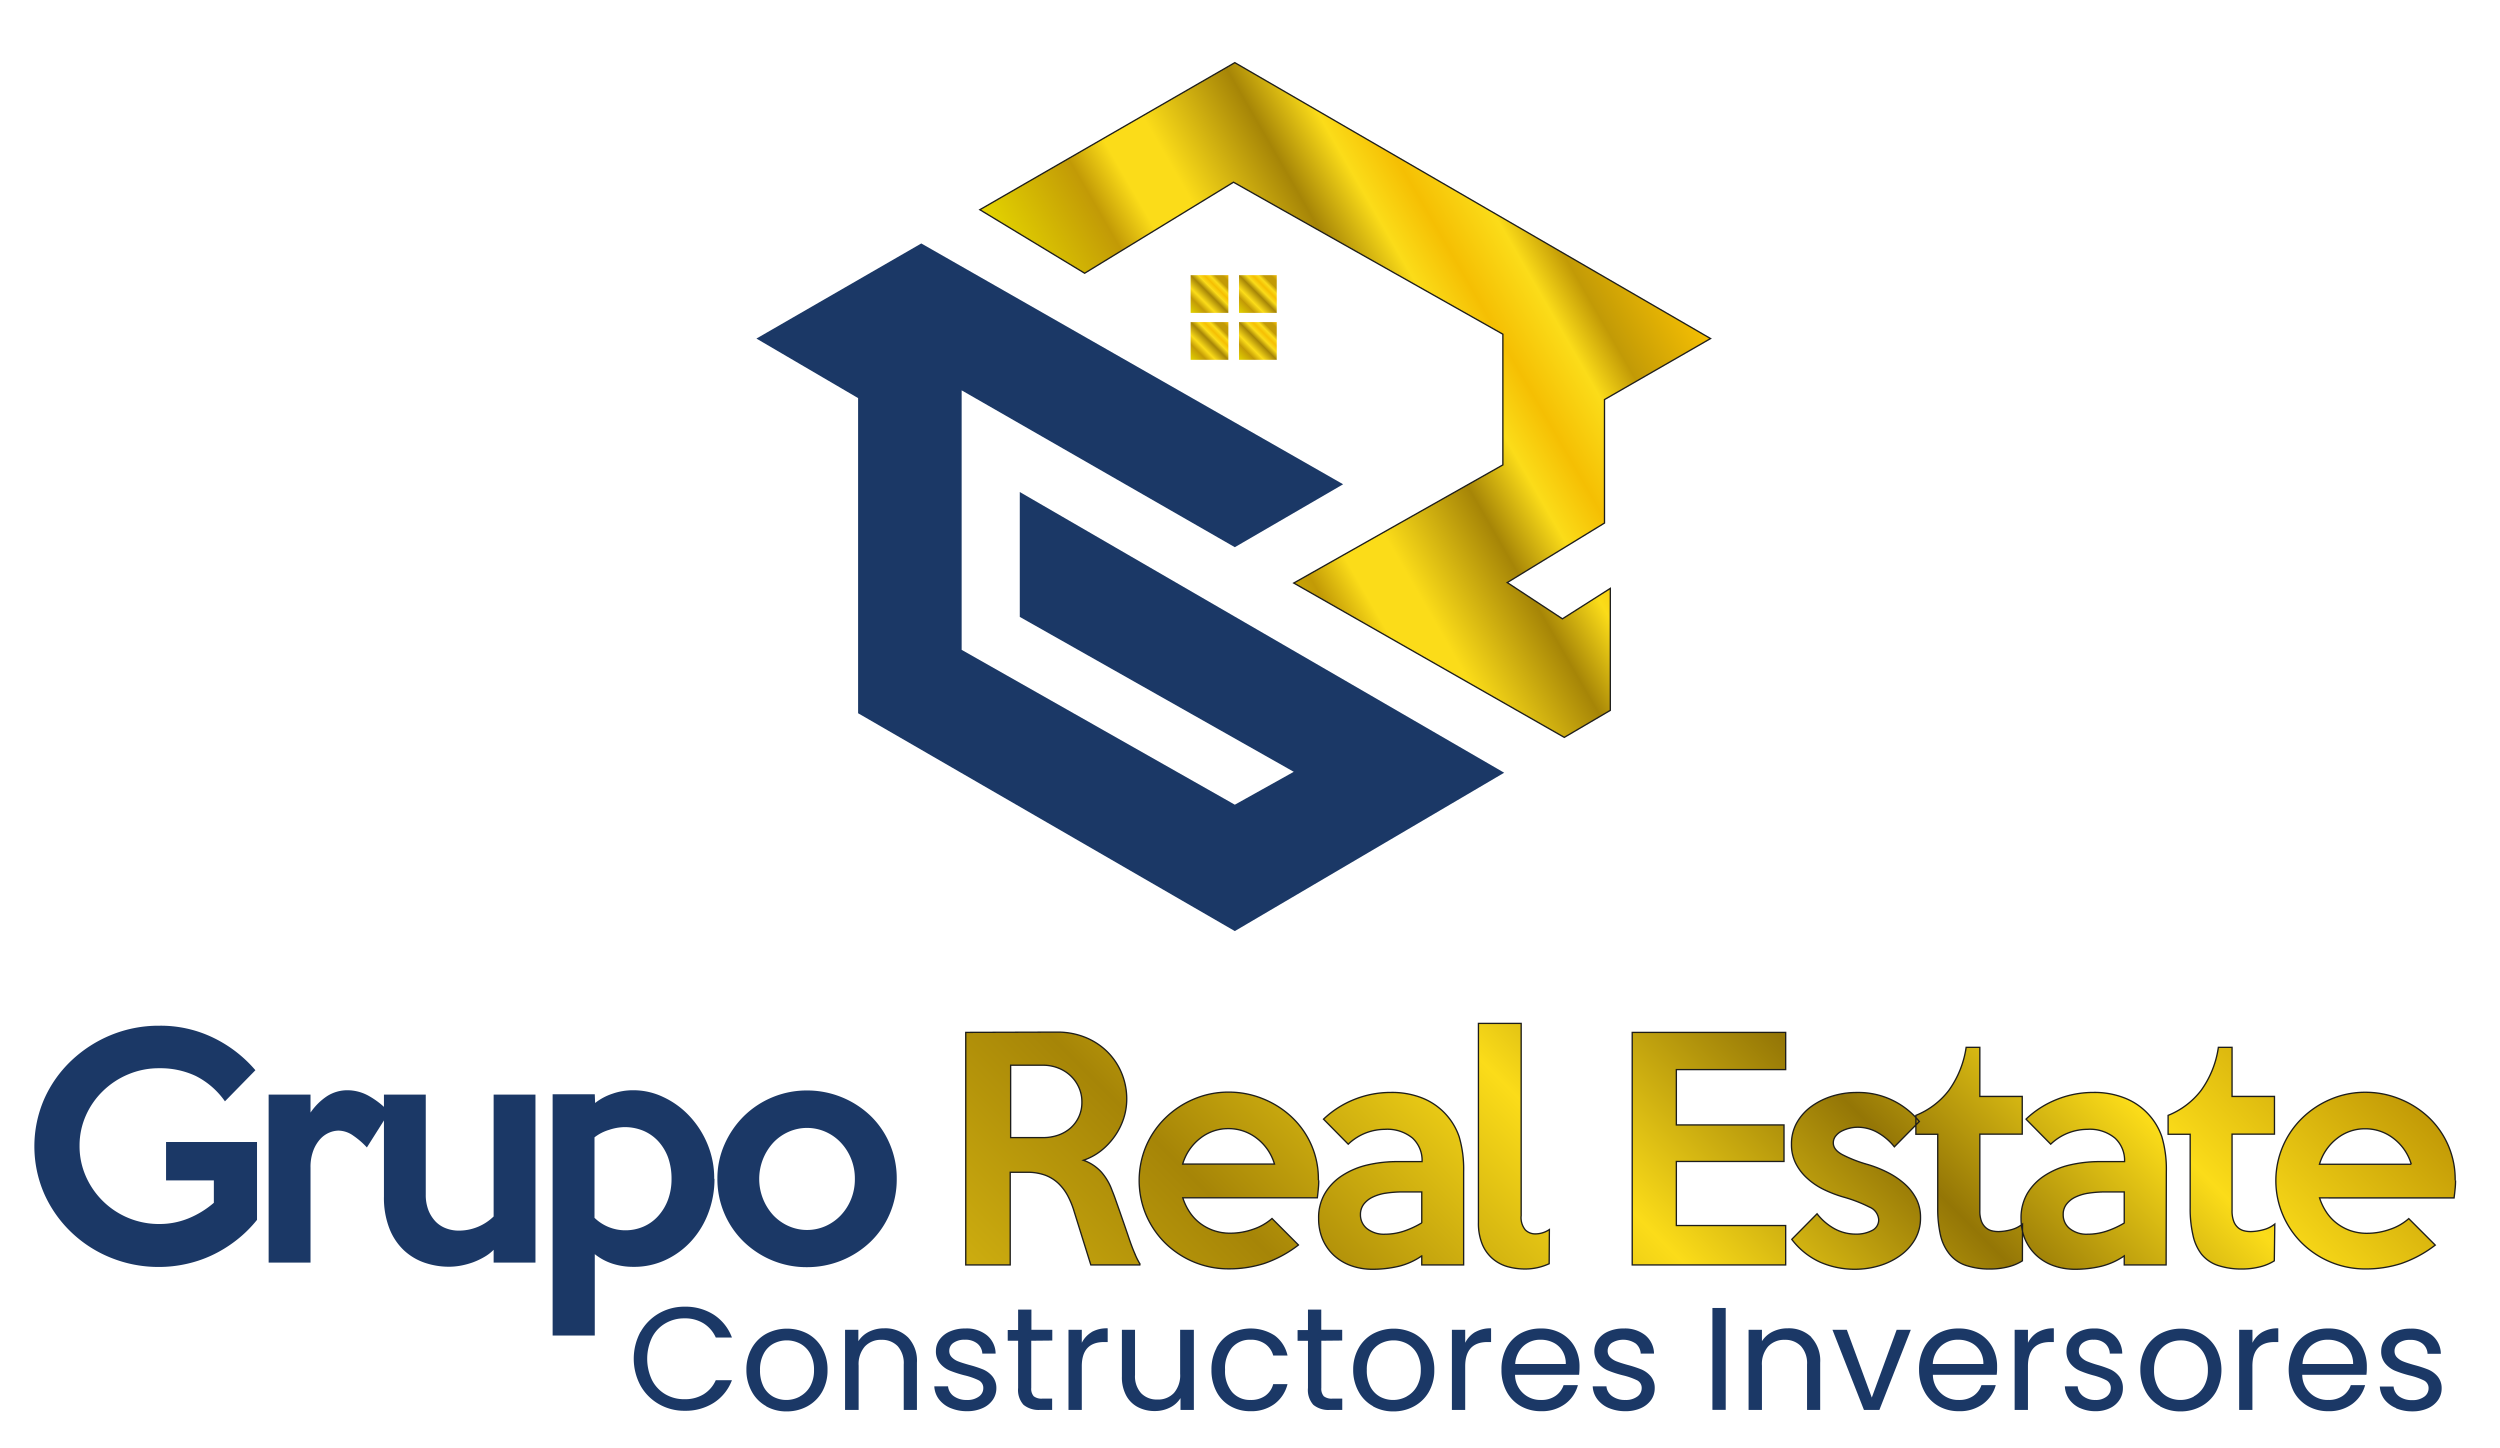 <svg id="Capa_1" data-name="Capa 1" xmlns="http://www.w3.org/2000/svg" xmlns:xlink="http://www.w3.org/1999/xlink" viewBox="0 0 464.46 268.94"><defs><style>.cls-1,.cls-8{fill:none;}.cls-1,.cls-10,.cls-3{stroke:#1d1d1b;stroke-miterlimit:10;stroke-width:0.25px;}.cls-2{fill:#1b3866;}.cls-3{fill:url(#Degradado_sin_nombre_192);}.cls-4{fill:url(#Degradado_sin_nombre_99);}.cls-5{fill:url(#Degradado_sin_nombre_99-2);}.cls-6{fill:url(#Degradado_sin_nombre_99-3);}.cls-7{fill:url(#Degradado_sin_nombre_99-4);}.cls-9{clip-path:url(#clip-path);}.cls-10{fill:url(#Degradado_sin_nombre_186);}</style><linearGradient id="Degradado_sin_nombre_192" x1="216.84" y1="99.23" x2="308.28" y2="46.44" gradientUnits="userSpaceOnUse"><stop offset="0" stop-color="#e4d400"/><stop offset="0.18" stop-color="#c29a06"/><stop offset="0.25" stop-color="#fbdc19"/><stop offset="0.33" stop-color="#fbdc19"/><stop offset="0.5" stop-color="#a68507"/><stop offset="0.6" stop-color="#fbdc19"/><stop offset="0.68" stop-color="#f5bf03"/><stop offset="0.78" stop-color="#fbdc19"/><stop offset="0.85" stop-color="#c29a06"/><stop offset="1" stop-color="#f5bf03"/></linearGradient><linearGradient id="Degradado_sin_nombre_99" x1="221.2" y1="58.14" x2="228.22" y2="51.12" gradientUnits="userSpaceOnUse"><stop offset="0" stop-color="#e4d400"/><stop offset="0.21" stop-color="#c29a06"/><stop offset="0.33" stop-color="#fbdc19"/><stop offset="0.5" stop-color="#a68507"/><stop offset="0.6" stop-color="#fbdc19"/><stop offset="0.68" stop-color="#f5bf03"/><stop offset="0.75" stop-color="#fbdc19"/><stop offset="0.82" stop-color="#c29a06"/><stop offset="0.92" stop-color="#c29a06"/><stop offset="1" stop-color="#f5bf03"/></linearGradient><linearGradient id="Degradado_sin_nombre_99-2" x1="230.19" y1="58.14" x2="237.21" y2="51.12" xlink:href="#Degradado_sin_nombre_99"/><linearGradient id="Degradado_sin_nombre_99-3" x1="221.2" y1="66.86" x2="228.22" y2="59.84" xlink:href="#Degradado_sin_nombre_99"/><linearGradient id="Degradado_sin_nombre_99-4" x1="230.19" y1="66.86" x2="237.21" y2="59.84" xlink:href="#Degradado_sin_nombre_99"/><clipPath id="clip-path"><path class="cls-1" d="M211.88,235h-9.22l-3.07-9.83a15.9,15.9,0,0,0-1.21-3,9.18,9.18,0,0,0-1.75-2.32,7.3,7.3,0,0,0-2.45-1.52,9.57,9.57,0,0,0-3.37-.54h-3.13V235h-8.26V191.8l17-.05a13.71,13.71,0,0,1,5.12.94,12.48,12.48,0,0,1,4.09,2.62,12.13,12.13,0,0,1,2.7,3.94,12.48,12.48,0,0,1,1,4.92,11.7,11.7,0,0,1-.59,3.67,12.44,12.44,0,0,1-1.67,3.29,12.9,12.9,0,0,1-2.54,2.68,11,11,0,0,1-3.25,1.75,8.15,8.15,0,0,1,3.33,2.19,10.52,10.52,0,0,1,2,3.43q.38.91.69,1.83c.22.61.44,1.25.68,1.92l.75,2.16c.27.77.56,1.63.88,2.56.4,1.19.77,2.21,1.11,3a14.74,14.74,0,0,0,1.11,2.25M201,204.76a6.47,6.47,0,0,0-.57-2.75,6.81,6.81,0,0,0-1.54-2.16,7,7,0,0,0-2.29-1.43,7.66,7.66,0,0,0-2.84-.52h-6v13.45h6a8.54,8.54,0,0,0,2.84-.46,6.91,6.91,0,0,0,2.29-1.32,6.28,6.28,0,0,0,2.11-4.81m44,14.53a14.06,14.06,0,0,1-.08,1.56q-.07.81-.18,1.68h-25a10.89,10.89,0,0,0,1.21,2.56,8.57,8.57,0,0,0,1.92,2.11,9.11,9.11,0,0,0,2.57,1.4,9.29,9.29,0,0,0,3.15.51,12.75,12.75,0,0,0,4.22-.73,10.26,10.26,0,0,0,3.51-2l4.91,4.92a22,22,0,0,1-6.35,3.43,21.44,21.44,0,0,1-6.56,1,16.69,16.69,0,0,1-6.56-1.29,16.91,16.91,0,0,1-5.29-3.51,16.58,16.58,0,0,1-3.54-5.21,16.52,16.52,0,0,1,0-12.8,16.33,16.33,0,0,1,3.57-5.21,17,17,0,0,1,5.29-3.51,16.38,16.38,0,0,1,6.48-1.3,16.81,16.81,0,0,1,6.32,1.22,17.11,17.11,0,0,1,5.34,3.37,15.71,15.71,0,0,1,5,11.78m-8.15-3a9.34,9.34,0,0,0-3.27-4.78,8.49,8.49,0,0,0-5.31-1.81,8.34,8.34,0,0,0-5.24,1.81,9.41,9.41,0,0,0-3.24,4.78ZM271.92,235h-7.78v-1.68a12.71,12.71,0,0,1-4.34,1.95,21.17,21.17,0,0,1-4.73.54,11.79,11.79,0,0,1-4.1-.68,9.39,9.39,0,0,1-3.19-1.94,8.84,8.84,0,0,1-2.08-3,9.86,9.86,0,0,1-.72-3.83,8.86,8.86,0,0,1,1.16-4.62,10,10,0,0,1,3.15-3.29,14.69,14.69,0,0,1,4.68-2,24.47,24.47,0,0,1,5.75-.64h4.48a5.65,5.65,0,0,0-1.78-4.38,7.38,7.38,0,0,0-5.13-1.62,10.19,10.19,0,0,0-3.35.6,10,10,0,0,0-3.46,2.16l-4.59-4.65a17.93,17.93,0,0,1,5.75-3.67,18.17,18.17,0,0,1,6.73-1.29,15.34,15.34,0,0,1,5.77,1,11.88,11.88,0,0,1,6.95,7.24,21.31,21.31,0,0,1,.83,6.48Zm-7.78-7.78v-5.78h-3.56a20.93,20.93,0,0,0-3.05.22,8.51,8.51,0,0,0-2.48.73,4.58,4.58,0,0,0-1.68,1.32,3.13,3.13,0,0,0-.62,1.94,3.24,3.24,0,0,0,1.27,2.65,5.06,5.06,0,0,0,3.27,1,11.32,11.32,0,0,0,3.43-.54,16.75,16.75,0,0,0,3.42-1.57m23.71,1.24a4.67,4.67,0,0,1-2.59.81,2.62,2.62,0,0,1-1.87-.73,3.58,3.58,0,0,1-.78-2.67V190.13h-7.94v37a10.25,10.25,0,0,0,.7,4,7.16,7.16,0,0,0,1.89,2.67A7.33,7.33,0,0,0,280,235.3a12.23,12.23,0,0,0,3.33.46,10.64,10.64,0,0,0,2.4-.27,11,11,0,0,0,2.08-.71Zm43.9-.75H311.44V215.78h20V209h-20V198.71h20.31V191.8H303.24V235h28.51Zm25.05-1.46a7.55,7.55,0,0,0-.78-3.48,9.6,9.6,0,0,0-2.14-2.76,14.6,14.6,0,0,0-3.13-2.13,21.29,21.29,0,0,0-3.78-1.51,25.1,25.1,0,0,1-4.72-1.84q-1.65-.91-1.65-2.16a2,2,0,0,1,.43-1.27,3.34,3.34,0,0,1,1.11-.92,6.86,6.86,0,0,1,1.46-.54,6.6,6.6,0,0,1,1.48-.19,7.55,7.55,0,0,1,3.78,1,10.65,10.65,0,0,1,3.08,2.64l4.64-4.7a14.59,14.59,0,0,0-11.68-5.39,15.24,15.24,0,0,0-4.39.64,13.36,13.36,0,0,0-3.87,1.87,9.49,9.49,0,0,0-2.76,3,8,8,0,0,0-1.05,4.08,7.72,7.72,0,0,0,.81,3.61,9.52,9.52,0,0,0,2.16,2.78,12.89,12.89,0,0,0,3.07,2.06,23.05,23.05,0,0,0,3.57,1.37,26.27,26.27,0,0,1,4.86,1.87,2.74,2.74,0,0,1,1.73,2.35,2.18,2.18,0,0,1-1.22,2,6.23,6.23,0,0,1-3.05.68,8.18,8.18,0,0,1-3.94-1,10.54,10.54,0,0,1-3.24-2.78l-4.7,4.75a13.78,13.78,0,0,0,5.28,4.24,16.13,16.13,0,0,0,6.57,1.32,15.66,15.66,0,0,0,4.28-.62,13,13,0,0,0,3.89-1.84,9.68,9.68,0,0,0,2.82-3,7.9,7.9,0,0,0,1.08-4.13m18.95,1.19a5.64,5.64,0,0,1-2.21,1.08,9.69,9.69,0,0,1-2.22.32,5.19,5.19,0,0,1-1.32-.16,2.64,2.64,0,0,1-1.1-.6,3,3,0,0,1-.79-1.18,5.42,5.42,0,0,1-.29-1.95V210.7h7.88v-7h-7.88v-9.12h-2.54a18.18,18.18,0,0,1-3.22,8,14.52,14.52,0,0,1-6.12,4.64v3.51H360v13.66a22.29,22.29,0,0,0,.51,5.08A8.7,8.7,0,0,0,362.2,233a6.59,6.59,0,0,0,3,2.08,13.92,13.92,0,0,0,4.65.68,13.46,13.46,0,0,0,3.13-.38,8.85,8.85,0,0,0,2.75-1.14ZM402.43,235h-7.78v-1.68a12.85,12.85,0,0,1-4.35,1.95,21.08,21.08,0,0,1-4.72.54,11.79,11.79,0,0,1-4.1-.68,9.3,9.3,0,0,1-3.19-1.94,8.84,8.84,0,0,1-2.08-3,9.86,9.86,0,0,1-.73-3.83,9,9,0,0,1,1.16-4.62,10.12,10.12,0,0,1,3.16-3.29,14.63,14.63,0,0,1,4.67-2,24.53,24.53,0,0,1,5.75-.64h4.49a5.63,5.63,0,0,0-1.79-4.38,7.34,7.34,0,0,0-5.13-1.62,10.13,10.13,0,0,0-3.34.6,9.88,9.88,0,0,0-3.46,2.16l-4.59-4.65a17.82,17.82,0,0,1,5.75-3.67,18.16,18.16,0,0,1,6.72-1.29,15.31,15.31,0,0,1,5.77,1,11.86,11.86,0,0,1,7,7.24,21.31,21.31,0,0,1,.83,6.48Zm-7.78-7.78v-5.78h-3.56a20.93,20.93,0,0,0-3,.22,8.58,8.58,0,0,0-2.49.73,4.54,4.54,0,0,0-1.67,1.32,3.06,3.06,0,0,0-.62,1.94,3.24,3.24,0,0,0,1.27,2.65,5,5,0,0,0,3.26,1,11.22,11.22,0,0,0,3.43-.54,16.58,16.58,0,0,0,3.43-1.57m27.92.22a5.62,5.62,0,0,1-2.22,1.08,9.61,9.61,0,0,1-2.21.32,5.08,5.08,0,0,1-1.32-.16,2.62,2.62,0,0,1-1.11-.6,2.94,2.94,0,0,1-.78-1.18,5.4,5.4,0,0,1-.3-1.95V210.7h7.88v-7h-7.88v-9.12h-2.54a18.06,18.06,0,0,1-3.21,8,14.55,14.55,0,0,1-6.13,4.64v3.51h4.1v13.66a21.7,21.7,0,0,0,.52,5.08A8.83,8.83,0,0,0,409,233a6.68,6.68,0,0,0,3,2.08,13.9,13.9,0,0,0,4.64.68,13.33,13.33,0,0,0,3.13-.38,8.81,8.81,0,0,0,2.76-1.14Zm33.58-8.1a14.06,14.06,0,0,1-.08,1.56c-.05.54-.12,1.1-.19,1.68H430.94a10.51,10.51,0,0,0,1.21,2.56,8.57,8.57,0,0,0,1.92,2.11,9.06,9.06,0,0,0,2.56,1.4,9.39,9.39,0,0,0,3.16.51,12.69,12.69,0,0,0,4.21-.73,10.08,10.08,0,0,0,3.51-2l4.92,4.92a22,22,0,0,1-6.35,3.43,21.48,21.48,0,0,1-6.56,1,16.75,16.75,0,0,1-11.85-4.8,16.41,16.41,0,0,1-3.54-5.21,16.24,16.24,0,0,1,3.57-18,17,17,0,0,1,5.29-3.51,16.3,16.3,0,0,1,6.48-1.3,16.75,16.75,0,0,1,6.31,1.22,17.15,17.15,0,0,1,5.35,3.37,15.81,15.81,0,0,1,5,11.78m-8.15-3a9.34,9.34,0,0,0-3.27-4.78,8.52,8.52,0,0,0-5.32-1.81,8.31,8.31,0,0,0-5.23,1.81,9.41,9.41,0,0,0-3.24,4.78Z"/></clipPath><linearGradient id="Degradado_sin_nombre_186" x1="50.38" y1="424.09" x2="426.95" y2="47.52" gradientUnits="userSpaceOnUse"><stop offset="0" stop-color="#e4d400"/><stop offset="0.13" stop-color="#645101"/><stop offset="0.21" stop-color="#c29a06"/><stop offset="0.33" stop-color="#fbdc19"/><stop offset="0.5" stop-color="#a68507"/><stop offset="0.6" stop-color="#fbdc19"/><stop offset="0.68" stop-color="#947606"/><stop offset="0.75" stop-color="#fbdc19"/><stop offset="0.82" stop-color="#c29a06"/><stop offset="0.92" stop-color="#c29a06"/><stop offset="1" stop-color="#f5bf03"/></linearGradient></defs><path class="cls-2" d="M119,247.47a9.14,9.14,0,0,1,3.41-3.46,9.44,9.44,0,0,1,4.8-1.25,9.77,9.77,0,0,1,5.4,1.49,8.6,8.6,0,0,1,3.37,4.24h-3a5.92,5.92,0,0,0-2.27-2.63,6.53,6.53,0,0,0-3.54-.93,6.85,6.85,0,0,0-3.56.93,6.32,6.32,0,0,0-2.47,2.62,9.18,9.18,0,0,0,0,7.93,6.44,6.44,0,0,0,2.47,2.62,6.85,6.85,0,0,0,3.56.92,6.61,6.61,0,0,0,3.54-.91,5.84,5.84,0,0,0,2.27-2.62h3a8.54,8.54,0,0,1-3.37,4.2,9.76,9.76,0,0,1-5.4,1.48,9.43,9.43,0,0,1-4.8-1.24,9.06,9.06,0,0,1-3.41-3.43,10.55,10.55,0,0,1,0-10"/><path class="cls-2" d="M142.33,261.23a6.71,6.71,0,0,1-2.66-2.7,8.24,8.24,0,0,1-1-4.06,8.06,8.06,0,0,1,1-4,6.87,6.87,0,0,1,2.71-2.69,8.27,8.27,0,0,1,7.66,0,6.89,6.89,0,0,1,2.7,2.68,8,8,0,0,1,1,4.05,8,8,0,0,1-1,4.06,7.06,7.06,0,0,1-2.75,2.7,8,8,0,0,1-3.86.95,7.64,7.64,0,0,1-3.79-.95m6.29-1.85a4.78,4.78,0,0,0,1.89-1.87,6,6,0,0,0,.71-3,6.14,6.14,0,0,0-.7-3.05,4.66,4.66,0,0,0-1.85-1.86,5.35,5.35,0,0,0-5,0,4.49,4.49,0,0,0-1.8,1.86,6.25,6.25,0,0,0-.68,3.05,6.54,6.54,0,0,0,.66,3.07,4.51,4.51,0,0,0,1.78,1.86,5.11,5.11,0,0,0,2.45.61,5.18,5.18,0,0,0,2.5-.63"/><path class="cls-2" d="M168.66,248.42a6.31,6.31,0,0,1,1.69,4.74v8.78H167.9v-8.43a4.77,4.77,0,0,0-1.11-3.4,4,4,0,0,0-3-1.19,4.05,4.05,0,0,0-3.11,1.23,5,5,0,0,0-1.16,3.55v8.24H157V247.05h2.47v2.12a5,5,0,0,1,2-1.77,6.27,6.27,0,0,1,2.78-.62,6,6,0,0,1,4.4,1.64"/><path class="cls-2" d="M176.6,261.6a5.19,5.19,0,0,1-2.15-1.63,4.28,4.28,0,0,1-.87-2.41h2.55a2.55,2.55,0,0,0,1.05,1.82,4,4,0,0,0,2.46.71,3.53,3.53,0,0,0,2.22-.63,1.88,1.88,0,0,0,.82-1.57,1.57,1.57,0,0,0-.87-1.46,12.63,12.63,0,0,0-2.69-.93,21.49,21.49,0,0,1-2.7-.88,4.72,4.72,0,0,1-1.79-1.34,3.44,3.44,0,0,1-.75-2.32,3.53,3.53,0,0,1,.68-2.09,4.57,4.57,0,0,1,1.93-1.51,6.93,6.93,0,0,1,2.85-.55,6,6,0,0,1,4,1.25,4.46,4.46,0,0,1,1.63,3.42h-2.47a2.55,2.55,0,0,0-.94-1.88,3.48,3.48,0,0,0-2.29-.7,3.53,3.53,0,0,0-2.12.57,1.75,1.75,0,0,0-.79,1.49,1.64,1.64,0,0,0,.48,1.21,3.34,3.34,0,0,0,1.19.76c.48.19,1.15.4,2,.64a21.74,21.74,0,0,1,2.61.85,4.68,4.68,0,0,1,1.72,1.27,3.38,3.38,0,0,1,.75,2.2,3.79,3.79,0,0,1-.68,2.2,4.49,4.49,0,0,1-1.92,1.53,6.85,6.85,0,0,1-2.84.56,7.8,7.8,0,0,1-3.06-.58"/><path class="cls-2" d="M191.59,249.09v8.77a2.09,2.09,0,0,0,.46,1.54,2.33,2.33,0,0,0,1.61.44h1.81v2.1h-2.22a4.46,4.46,0,0,1-3.1-.95,4.1,4.1,0,0,1-1-3.13v-8.77h-1.93v-2h1.93V243.3h2.47v3.75h3.88v2Z"/><path class="cls-2" d="M202.79,247.48a5.78,5.78,0,0,1,3-.7v2.55h-.65q-4.16,0-4.16,4.51v8.1h-2.47V247.05h2.47v2.42a4.89,4.89,0,0,1,1.86-2"/><path class="cls-2" d="M221.8,247.05v14.89h-2.48v-2.2a4.8,4.8,0,0,1-2,1.78,6.14,6.14,0,0,1-2.78.63,6.64,6.64,0,0,1-3.12-.72,5.18,5.18,0,0,1-2.19-2.16,7.13,7.13,0,0,1-.8-3.5v-8.72h2.44v8.39a4.69,4.69,0,0,0,1.12,3.38,4,4,0,0,0,3,1.19,4,4,0,0,0,3.12-1.23,5,5,0,0,0,1.14-3.55v-8.18Z"/><path class="cls-2" d="M226,250.43a6.55,6.55,0,0,1,2.57-2.67,8.15,8.15,0,0,1,8.28.38,6.28,6.28,0,0,1,2.35,3.69h-2.66a3.86,3.86,0,0,0-1.48-2.14,4.56,4.56,0,0,0-2.73-.79,4.38,4.38,0,0,0-3.43,1.45,6,6,0,0,0-1.3,4.12,6.09,6.09,0,0,0,1.3,4.15,4.36,4.36,0,0,0,3.43,1.47,4.59,4.59,0,0,0,2.71-.76,3.83,3.83,0,0,0,1.5-2.18h2.66a6.54,6.54,0,0,1-2.39,3.66,7.2,7.2,0,0,1-4.48,1.37,7.37,7.37,0,0,1-3.76-.95,6.54,6.54,0,0,1-2.57-2.69,8.52,8.52,0,0,1-.93-4.07,8.4,8.4,0,0,1,.93-4"/><path class="cls-2" d="M245.48,249.09v8.77a2.13,2.13,0,0,0,.46,1.54,2.35,2.35,0,0,0,1.61.44h1.82v2.1h-2.23A4.46,4.46,0,0,1,244,261a4.1,4.1,0,0,1-1-3.13v-8.77h-1.93v-2H243V243.3h2.47v3.75h3.89v2Z"/><path class="cls-2" d="M255.06,261.23a6.71,6.71,0,0,1-2.66-2.7,8.24,8.24,0,0,1-1-4.06,8.06,8.06,0,0,1,1-4,6.81,6.81,0,0,1,2.71-2.69,8.27,8.27,0,0,1,7.66,0,6.89,6.89,0,0,1,2.7,2.68,8,8,0,0,1,1,4.05,8,8,0,0,1-1,4.06,7,7,0,0,1-2.76,2.7,7.93,7.93,0,0,1-3.85.95,7.64,7.64,0,0,1-3.79-.95m6.29-1.85a4.76,4.76,0,0,0,1.88-1.87,6,6,0,0,0,.72-3,6.14,6.14,0,0,0-.7-3.05,4.66,4.66,0,0,0-1.85-1.86,5.35,5.35,0,0,0-5,0,4.49,4.49,0,0,0-1.8,1.86,6.25,6.25,0,0,0-.68,3.05,6.54,6.54,0,0,0,.66,3.07,4.51,4.51,0,0,0,1.78,1.86,5.09,5.09,0,0,0,2.45.61,5.21,5.21,0,0,0,2.5-.63"/><path class="cls-2" d="M274.07,247.48a5.78,5.78,0,0,1,2.95-.7v2.55h-.65q-4.15,0-4.16,4.51v8.1h-2.47V247.05h2.47v2.42a4.83,4.83,0,0,1,1.86-2"/><path class="cls-2" d="M293.37,255.42h-11.9a4.69,4.69,0,0,0,4.84,4.67,4.52,4.52,0,0,0,2.67-.75,3.92,3.92,0,0,0,1.51-2h2.66a6.33,6.33,0,0,1-2.39,3.5,7.24,7.24,0,0,1-4.45,1.34,7.56,7.56,0,0,1-3.79-.95,6.75,6.75,0,0,1-2.62-2.7,8.34,8.34,0,0,1-.95-4.06,8.46,8.46,0,0,1,.92-4.05,6.56,6.56,0,0,1,2.59-2.68,7.81,7.81,0,0,1,3.85-.93,7.45,7.45,0,0,1,3.75.92,6.45,6.45,0,0,1,2.51,2.54,7.47,7.47,0,0,1,.88,3.65,13.26,13.26,0,0,1-.08,1.5m-3.1-4.44a4,4,0,0,0-1.69-1.55,5.23,5.23,0,0,0-2.38-.53,4.61,4.61,0,0,0-3.19,1.19,4.88,4.88,0,0,0-1.51,3.32h9.4a4.51,4.51,0,0,0-.63-2.43"/><path class="cls-2" d="M298.91,261.6a5.23,5.23,0,0,1-2.14-1.63,4.28,4.28,0,0,1-.87-2.41h2.55a2.49,2.49,0,0,0,1.05,1.82,4,4,0,0,0,2.45.71,3.54,3.54,0,0,0,2.23-.63,1.88,1.88,0,0,0,.82-1.57,1.57,1.57,0,0,0-.87-1.46,12.84,12.84,0,0,0-2.69-.93,20.45,20.45,0,0,1-2.7-.88,4.83,4.83,0,0,1-1.8-1.34,3.78,3.78,0,0,1-.06-4.41,4.6,4.6,0,0,1,1.92-1.51,7,7,0,0,1,2.86-.55,6.07,6.07,0,0,1,4,1.25,4.5,4.5,0,0,1,1.63,3.42h-2.47a2.59,2.59,0,0,0-.94-1.88,4.16,4.16,0,0,0-4.41-.13,1.75,1.75,0,0,0-.79,1.49,1.67,1.67,0,0,0,.47,1.21,3.47,3.47,0,0,0,1.2.76c.48.19,1.14.4,2,.64a22.12,22.12,0,0,1,2.6.85,4.71,4.71,0,0,1,1.73,1.27,3.32,3.32,0,0,1,.74,2.2,3.78,3.78,0,0,1-.67,2.2,4.61,4.61,0,0,1-1.92,1.53,6.85,6.85,0,0,1-2.84.56,7.89,7.89,0,0,1-3.07-.58"/><rect class="cls-2" x="318.14" y="243" width="2.47" height="18.93"/><path class="cls-2" d="M336.48,248.42a6.35,6.35,0,0,1,1.68,4.74v8.78h-2.44v-8.43a4.73,4.73,0,0,0-1.12-3.4,4,4,0,0,0-3-1.19,4.07,4.07,0,0,0-3.11,1.23,5,5,0,0,0-1.15,3.55v8.24h-2.48V247.05h2.48v2.12a5,5,0,0,1,2-1.77,6.28,6.28,0,0,1,2.79-.62,6,6,0,0,1,4.4,1.64"/><polygon class="cls-2" points="347.75 259.65 352.37 247.05 355 247.05 349.16 261.94 346.29 261.94 340.44 247.05 343.11 247.05 347.75 259.65"/><path class="cls-2" d="M371,255.42h-11.9a4.69,4.69,0,0,0,4.84,4.67,4.52,4.52,0,0,0,2.67-.75,3.92,3.92,0,0,0,1.51-2h2.66a6.38,6.38,0,0,1-2.39,3.5,7.24,7.24,0,0,1-4.45,1.34,7.54,7.54,0,0,1-3.79-.95,6.68,6.68,0,0,1-2.62-2.7,8.34,8.34,0,0,1-1-4.06,8.46,8.46,0,0,1,.92-4.05,6.5,6.5,0,0,1,2.59-2.68,7.81,7.81,0,0,1,3.85-.93,7.45,7.45,0,0,1,3.75.92,6.45,6.45,0,0,1,2.51,2.54,7.47,7.47,0,0,1,.88,3.65c0,.47,0,1-.08,1.5m-3.1-4.44a4,4,0,0,0-1.7-1.55,5.16,5.16,0,0,0-2.37-.53,4.59,4.59,0,0,0-3.19,1.19,4.84,4.84,0,0,0-1.51,3.32h9.4a4.51,4.51,0,0,0-.63-2.43"/><path class="cls-2" d="M378.62,247.48a5.78,5.78,0,0,1,2.95-.7v2.55h-.65q-4.16,0-4.16,4.51v8.1h-2.47V247.05h2.47v2.42a4.89,4.89,0,0,1,1.86-2"/><path class="cls-2" d="M386.43,261.6a4.94,4.94,0,0,1-2-1.63,4.54,4.54,0,0,1-.81-2.41H386a2.58,2.58,0,0,0,1,1.82,3.57,3.57,0,0,0,2.3.71,3.15,3.15,0,0,0,2.08-.63,1.94,1.94,0,0,0,.77-1.57,1.6,1.6,0,0,0-.82-1.46,11.41,11.41,0,0,0-2.51-.93,19,19,0,0,1-2.53-.88,4.6,4.6,0,0,1-1.68-1.34,3.64,3.64,0,0,1-.69-2.32,3.7,3.7,0,0,1,.63-2.09,4.41,4.41,0,0,1,1.8-1.51,6.16,6.16,0,0,1,2.67-.55,5.44,5.44,0,0,1,3.74,1.25,4.65,4.65,0,0,1,1.52,3.42h-2.31a2.6,2.6,0,0,0-.88-1.88,3.12,3.12,0,0,0-2.14-.7,3.2,3.2,0,0,0-2,.57,1.8,1.8,0,0,0-.73,1.49,1.73,1.73,0,0,0,.44,1.21,3.22,3.22,0,0,0,1.12.76,19.39,19.39,0,0,0,1.87.64,19.63,19.63,0,0,1,2.44.85,4.48,4.48,0,0,1,1.61,1.27,3.53,3.53,0,0,1,.7,2.2,3.91,3.91,0,0,1-.64,2.2,4.28,4.28,0,0,1-1.79,1.53,6,6,0,0,1-2.65.56,6.9,6.9,0,0,1-2.87-.58"/><path class="cls-2" d="M401.3,261.23a6.71,6.71,0,0,1-2.66-2.7,8.34,8.34,0,0,1-1-4.06,8.06,8.06,0,0,1,1-4,6.85,6.85,0,0,1,2.7-2.69,8.27,8.27,0,0,1,7.66,0,6.89,6.89,0,0,1,2.7,2.68,8.65,8.65,0,0,1,0,8.11,7,7,0,0,1-2.76,2.7,7.94,7.94,0,0,1-3.86.95,7.7,7.7,0,0,1-3.79-.95m6.29-1.85a4.72,4.72,0,0,0,1.89-1.87,6,6,0,0,0,.72-3,6.14,6.14,0,0,0-.71-3.05,4.64,4.64,0,0,0-1.84-1.86,5.15,5.15,0,0,0-2.48-.61,5.09,5.09,0,0,0-2.48.61,4.57,4.57,0,0,0-1.81,1.86,6.36,6.36,0,0,0-.68,3.05,6.54,6.54,0,0,0,.67,3.07,4.45,4.45,0,0,0,1.78,1.86,5,5,0,0,0,2.44.61,5.18,5.18,0,0,0,2.5-.63"/><path class="cls-2" d="M420.32,247.48a5.75,5.75,0,0,1,2.95-.7v2.55h-.66q-4.16,0-4.15,4.51v8.1H416V247.05h2.47v2.42a4.76,4.76,0,0,1,1.86-2"/><path class="cls-2" d="M439.62,255.42h-11.9a4.69,4.69,0,0,0,4.84,4.67,4.57,4.57,0,0,0,2.67-.75,3.92,3.92,0,0,0,1.51-2h2.66a6.44,6.44,0,0,1-2.39,3.5,7.26,7.26,0,0,1-4.45,1.34,7.54,7.54,0,0,1-3.79-.95,6.77,6.77,0,0,1-2.63-2.7,9.22,9.22,0,0,1,0-8.11,6.5,6.5,0,0,1,2.59-2.68,7.78,7.78,0,0,1,3.85-.93,7.38,7.38,0,0,1,3.74.92,6.41,6.41,0,0,1,2.52,2.54,7.58,7.58,0,0,1,.88,3.65c0,.47,0,1-.08,1.5m-3.1-4.44a4,4,0,0,0-1.7-1.55,5.16,5.16,0,0,0-2.37-.53,4.63,4.63,0,0,0-3.2,1.19,4.88,4.88,0,0,0-1.5,3.32h9.4a4.51,4.51,0,0,0-.63-2.43"/><path class="cls-2" d="M445.16,261.6A5.26,5.26,0,0,1,443,260a4.44,4.44,0,0,1-.87-2.41h2.56a2.51,2.51,0,0,0,1,1.82,4,4,0,0,0,2.46.71,3.58,3.58,0,0,0,2.23-.63,1.9,1.9,0,0,0,.81-1.57,1.57,1.57,0,0,0-.87-1.46,12.71,12.71,0,0,0-2.68-.93,21.17,21.17,0,0,1-2.71-.88,4.88,4.88,0,0,1-1.79-1.34,3.44,3.44,0,0,1-.75-2.32,3.53,3.53,0,0,1,.68-2.09,4.63,4.63,0,0,1,1.93-1.51,6.93,6.93,0,0,1,2.85-.55,6.08,6.08,0,0,1,4,1.25,4.49,4.49,0,0,1,1.62,3.42h-2.47a2.54,2.54,0,0,0-.93-1.88,3.51,3.51,0,0,0-2.3-.7,3.55,3.55,0,0,0-2.12.57,1.77,1.77,0,0,0-.78,1.49,1.63,1.63,0,0,0,.47,1.21,3.38,3.38,0,0,0,1.2.76c.48.19,1.14.4,2,.64a21.74,21.74,0,0,1,2.61.85,4.68,4.68,0,0,1,1.72,1.27,3.38,3.38,0,0,1,.75,2.2,3.72,3.72,0,0,1-.68,2.2,4.52,4.52,0,0,1-1.91,1.53,6.89,6.89,0,0,1-2.84.56,7.85,7.85,0,0,1-3.07-.58"/><polygon class="cls-3" points="280.02 108.23 298.09 97.17 298.09 74.23 317.79 62.9 229.41 11.64 182.04 38.96 201.51 50.76 229.16 33.85 279.21 62.09 279.21 86.37 240.36 108.32 290.62 136.99 299.17 131.97 299.17 109.31 290.27 114.97 280.02 108.23"/><polygon class="cls-2" points="189.46 91.41 189.46 114.61 240.36 143.39 229.41 149.5 178.66 120.73 178.66 72.52 229.41 101.66 249.53 89.97 171.16 45.23 140.53 62.9 159.42 73.96 159.42 132.51 229.41 172.98 279.45 143.56 189.46 91.41"/><rect class="cls-4" x="221.2" y="51.12" width="7.01" height="7.01"/><rect class="cls-5" x="230.19" y="51.12" width="7.01" height="7.01"/><rect class="cls-6" x="221.2" y="59.84" width="7.01" height="7.01"/><rect class="cls-7" x="230.19" y="59.84" width="7.01" height="7.01"/><path class="cls-2" d="M47.75,226.63a23,23,0,0,1-4,3.91,23.68,23.68,0,0,1-4.51,2.73,22.42,22.42,0,0,1-4.81,1.59,23.2,23.2,0,0,1-4.88.52,23.56,23.56,0,0,1-9-1.73,23,23,0,0,1-7.34-4.75,22.58,22.58,0,0,1-5-7.13,22.08,22.08,0,0,1,0-17.58,22.31,22.31,0,0,1,5-7.1,23.89,23.89,0,0,1,7.37-4.78,23.39,23.39,0,0,1,9-1.75,22.45,22.45,0,0,1,10.12,2.27,24,24,0,0,1,7.75,6l-5.66,5.78a14.69,14.69,0,0,0-5.44-4.72,15.48,15.48,0,0,0-6.74-1.43,14.66,14.66,0,0,0-5.77,1.13,15,15,0,0,0-4.72,3.11,14.49,14.49,0,0,0-3.18,4.58,13.72,13.72,0,0,0-1.16,5.59,13.86,13.86,0,0,0,1.16,5.65,14.8,14.8,0,0,0,13.66,8.88,14.16,14.16,0,0,0,5.5-1.08,17,17,0,0,0,4.63-2.86v-4.16H30.85v-7.13h16.9Z"/><path class="cls-2" d="M72.32,206.6l-4.16,6.58A14.5,14.5,0,0,0,65.65,211a4.85,4.85,0,0,0-2.78-.95,4.57,4.57,0,0,0-1.64.35,4.8,4.8,0,0,0-1.68,1.16,6.73,6.73,0,0,0-1.32,2.14,8.65,8.65,0,0,0-.54,3.26v17.61H49.91V203.36h7.78v3.34a11.27,11.27,0,0,1,3.1-3.07,7,7,0,0,1,3.81-1.08,8.17,8.17,0,0,1,4,1.1,15.34,15.34,0,0,1,3.7,2.95"/><path class="cls-2" d="M99.48,234.57H91.71v-2.38A7.79,7.79,0,0,1,90,233.51a13.87,13.87,0,0,1-2.1,1,15,15,0,0,1-2.27.62,12.43,12.43,0,0,1-2.19.21,14,14,0,0,1-4.56-.75A10.77,10.77,0,0,1,75,232.25a11.1,11.1,0,0,1-2.67-4.05,15.69,15.69,0,0,1-1-5.89V203.36h7.77v18.57a7.89,7.89,0,0,0,.51,2.95,6.55,6.55,0,0,0,1.35,2.1,5.28,5.28,0,0,0,1.95,1.24,6.62,6.62,0,0,0,2.29.41A9.26,9.26,0,0,0,91.71,226V203.36h7.77Z"/><path class="cls-2" d="M132.74,219a17.75,17.75,0,0,1-1.11,6.26,16.15,16.15,0,0,1-3.11,5.21,15,15,0,0,1-4.76,3.56,13.73,13.73,0,0,1-6.06,1.33,12.57,12.57,0,0,1-3.85-.57A10.43,10.43,0,0,1,110.5,233l0,15.12h-7.83V203.3h7.83l.06,1.62a10.57,10.57,0,0,1,3.21-1.72,11.58,11.58,0,0,1,3.91-.65,12.87,12.87,0,0,1,5.56,1.27,15.74,15.74,0,0,1,4.81,3.48,17.19,17.19,0,0,1,3.37,5.21,16.47,16.47,0,0,1,1.27,6.51m-7.93,0a11.69,11.69,0,0,0-.65-4,9.2,9.2,0,0,0-1.82-3,8,8,0,0,0-2.76-1.94,9.06,9.06,0,0,0-3.55-.68,9.54,9.54,0,0,0-2.85.52,8.16,8.16,0,0,0-2.68,1.38v14.95a8.21,8.21,0,0,0,5.69,2.32,8.43,8.43,0,0,0,3.44-.7,7.85,7.85,0,0,0,2.74-2,9.34,9.34,0,0,0,1.79-3,11,11,0,0,0,.65-3.81"/><path class="cls-2" d="M166.6,219a16.14,16.14,0,0,1-1.3,6.51,15.8,15.8,0,0,1-3.56,5.18,17,17,0,0,1-11.82,4.73,16.64,16.64,0,0,1-6.48-1.27,16.9,16.9,0,0,1-5.3-3.49A16.2,16.2,0,0,1,133.28,219a15.55,15.55,0,0,1,1.33-6.4,17,17,0,0,1,3.59-5.24,16.66,16.66,0,0,1,11.72-4.77,17.06,17.06,0,0,1,11.82,4.72,15.83,15.83,0,0,1,3.56,5.21,16.2,16.2,0,0,1,1.3,6.48m-7.78,0a9.74,9.74,0,0,0-.7-3.72,9.57,9.57,0,0,0-1.91-3,8.69,8.69,0,0,0-2.82-2,8.49,8.49,0,0,0-6.89,0,8.73,8.73,0,0,0-2.83,2,10,10,0,0,0,0,13.5,8.91,8.91,0,0,0,2.83,2,8.49,8.49,0,0,0,6.89,0,8.87,8.87,0,0,0,2.82-2,9.52,9.52,0,0,0,1.91-3,9.79,9.79,0,0,0,.7-3.73"/><rect class="cls-8" width="464.46" height="268.94"/><g class="cls-9"><rect class="cls-10" x="-46.14" y="144.04" width="569.61" height="183.53"/></g><path class="cls-1" d="M211.88,235h-9.22l-3.07-9.83a15.9,15.9,0,0,0-1.21-3,9.18,9.18,0,0,0-1.75-2.32,7.3,7.3,0,0,0-2.45-1.52,9.57,9.57,0,0,0-3.37-.54h-3.13V235h-8.26V191.8l17-.05a13.71,13.71,0,0,1,5.12.94,12.48,12.48,0,0,1,4.09,2.62,12.13,12.13,0,0,1,2.7,3.94,12.48,12.48,0,0,1,1,4.92,11.7,11.7,0,0,1-.59,3.67,12.44,12.44,0,0,1-1.67,3.29,12.9,12.9,0,0,1-2.54,2.68,11,11,0,0,1-3.25,1.75,8.15,8.15,0,0,1,3.33,2.19,10.52,10.52,0,0,1,2,3.43q.38.91.69,1.83c.22.61.44,1.25.68,1.92l.75,2.16c.27.77.56,1.63.88,2.56.4,1.19.77,2.21,1.11,3a14.74,14.74,0,0,0,1.11,2.25M201,204.76a6.47,6.47,0,0,0-.57-2.75,6.81,6.81,0,0,0-1.54-2.16,7,7,0,0,0-2.29-1.43,7.66,7.66,0,0,0-2.84-.52h-6v13.45h6a8.54,8.54,0,0,0,2.84-.46,6.91,6.91,0,0,0,2.29-1.32,6.28,6.28,0,0,0,2.11-4.81m44,14.53a14.06,14.06,0,0,1-.08,1.56q-.07.81-.18,1.68h-25a10.89,10.89,0,0,0,1.21,2.56,8.57,8.57,0,0,0,1.92,2.11,9.11,9.11,0,0,0,2.57,1.4,9.29,9.29,0,0,0,3.15.51,12.75,12.75,0,0,0,4.22-.73,10.26,10.26,0,0,0,3.51-2l4.91,4.92a22,22,0,0,1-6.35,3.43,21.44,21.44,0,0,1-6.56,1,16.69,16.69,0,0,1-6.56-1.29,16.91,16.91,0,0,1-5.29-3.51,16.58,16.58,0,0,1-3.54-5.21,16.52,16.52,0,0,1,0-12.8,16.33,16.33,0,0,1,3.57-5.21,17,17,0,0,1,5.29-3.51,16.38,16.38,0,0,1,6.48-1.3,16.81,16.81,0,0,1,6.32,1.22,17.11,17.11,0,0,1,5.34,3.37,15.71,15.71,0,0,1,5,11.78m-8.15-3a9.34,9.34,0,0,0-3.27-4.78,8.49,8.49,0,0,0-5.31-1.81,8.34,8.34,0,0,0-5.24,1.81,9.41,9.41,0,0,0-3.24,4.78ZM271.92,235h-7.78v-1.68a12.71,12.71,0,0,1-4.34,1.95,21.17,21.17,0,0,1-4.73.54,11.79,11.79,0,0,1-4.1-.68,9.39,9.39,0,0,1-3.19-1.94,8.84,8.84,0,0,1-2.08-3,9.86,9.86,0,0,1-.72-3.83,8.86,8.86,0,0,1,1.16-4.62,10,10,0,0,1,3.15-3.29,14.69,14.69,0,0,1,4.68-2,24.47,24.47,0,0,1,5.75-.64h4.48a5.65,5.65,0,0,0-1.78-4.38,7.38,7.38,0,0,0-5.13-1.62,10.19,10.19,0,0,0-3.35.6,10,10,0,0,0-3.46,2.16l-4.59-4.65a17.93,17.93,0,0,1,5.75-3.67,18.17,18.17,0,0,1,6.73-1.29,15.34,15.34,0,0,1,5.77,1,11.88,11.88,0,0,1,6.95,7.24,21.31,21.31,0,0,1,.83,6.48Zm-7.78-7.78v-5.78h-3.56a20.93,20.93,0,0,0-3.05.22,8.51,8.51,0,0,0-2.48.73,4.58,4.58,0,0,0-1.68,1.32,3.13,3.13,0,0,0-.62,1.94,3.24,3.24,0,0,0,1.27,2.65,5.06,5.06,0,0,0,3.27,1,11.32,11.32,0,0,0,3.43-.54,16.75,16.75,0,0,0,3.42-1.57m23.71,1.24a4.67,4.67,0,0,1-2.59.81,2.62,2.62,0,0,1-1.87-.73,3.58,3.58,0,0,1-.78-2.67V190.13h-7.94v37a10.25,10.25,0,0,0,.7,4,7.16,7.16,0,0,0,1.89,2.67A7.33,7.33,0,0,0,280,235.3a12.23,12.23,0,0,0,3.33.46,10.64,10.64,0,0,0,2.4-.27,11,11,0,0,0,2.08-.71Zm43.9-.75H311.44V215.78h20V209h-20V198.71h20.31V191.8H303.24V235h28.51Zm25.05-1.46a7.55,7.55,0,0,0-.78-3.48,9.6,9.6,0,0,0-2.14-2.76,14.6,14.6,0,0,0-3.13-2.13,21.29,21.29,0,0,0-3.78-1.51,25.1,25.1,0,0,1-4.72-1.84q-1.65-.91-1.65-2.16a2,2,0,0,1,.43-1.27,3.34,3.34,0,0,1,1.11-.92,6.86,6.86,0,0,1,1.46-.54,6.6,6.6,0,0,1,1.48-.19,7.55,7.55,0,0,1,3.78,1,10.65,10.65,0,0,1,3.08,2.64l4.64-4.7a14.59,14.59,0,0,0-11.68-5.39,15.24,15.24,0,0,0-4.39.64,13.36,13.36,0,0,0-3.87,1.87,9.49,9.49,0,0,0-2.76,3,8,8,0,0,0-1.05,4.08,7.72,7.72,0,0,0,.81,3.61,9.52,9.52,0,0,0,2.16,2.78,12.89,12.89,0,0,0,3.07,2.06,23.05,23.05,0,0,0,3.57,1.37,26.27,26.27,0,0,1,4.86,1.87,2.74,2.74,0,0,1,1.73,2.35,2.18,2.18,0,0,1-1.22,2,6.23,6.23,0,0,1-3.05.68,8.18,8.18,0,0,1-3.94-1,10.54,10.54,0,0,1-3.24-2.78l-4.7,4.75a13.78,13.78,0,0,0,5.28,4.24,16.13,16.13,0,0,0,6.57,1.32,15.66,15.66,0,0,0,4.28-.62,13,13,0,0,0,3.89-1.84,9.68,9.68,0,0,0,2.82-3,7.9,7.9,0,0,0,1.08-4.13m18.95,1.19a5.64,5.64,0,0,1-2.21,1.08,9.69,9.69,0,0,1-2.22.32,5.19,5.19,0,0,1-1.32-.16,2.64,2.64,0,0,1-1.1-.6,3,3,0,0,1-.79-1.18,5.42,5.42,0,0,1-.29-1.95V210.7h7.88v-7h-7.88v-9.12h-2.54a18.18,18.18,0,0,1-3.22,8,14.52,14.52,0,0,1-6.12,4.64v3.51H360v13.66a22.29,22.29,0,0,0,.51,5.08A8.7,8.7,0,0,0,362.2,233a6.59,6.59,0,0,0,3,2.08,13.92,13.92,0,0,0,4.65.68,13.46,13.46,0,0,0,3.13-.38,8.85,8.85,0,0,0,2.75-1.14ZM402.43,235h-7.78v-1.68a12.85,12.85,0,0,1-4.35,1.95,21.08,21.08,0,0,1-4.72.54,11.79,11.79,0,0,1-4.1-.68,9.3,9.3,0,0,1-3.19-1.94,8.84,8.84,0,0,1-2.08-3,9.86,9.86,0,0,1-.73-3.83,9,9,0,0,1,1.16-4.62,10.12,10.12,0,0,1,3.16-3.29,14.63,14.63,0,0,1,4.67-2,24.53,24.53,0,0,1,5.75-.64h4.49a5.63,5.63,0,0,0-1.79-4.38,7.34,7.34,0,0,0-5.13-1.62,10.13,10.13,0,0,0-3.34.6,9.88,9.88,0,0,0-3.46,2.16l-4.59-4.65a17.82,17.82,0,0,1,5.75-3.67,18.16,18.16,0,0,1,6.72-1.29,15.31,15.31,0,0,1,5.77,1,11.86,11.86,0,0,1,7,7.24,21.31,21.31,0,0,1,.83,6.48Zm-7.78-7.78v-5.78h-3.56a20.93,20.93,0,0,0-3,.22,8.58,8.58,0,0,0-2.49.73,4.54,4.54,0,0,0-1.67,1.32,3.06,3.06,0,0,0-.62,1.94,3.24,3.24,0,0,0,1.27,2.65,5,5,0,0,0,3.26,1,11.22,11.22,0,0,0,3.43-.54,16.58,16.58,0,0,0,3.43-1.57m27.92.22a5.62,5.62,0,0,1-2.22,1.08,9.61,9.61,0,0,1-2.21.32,5.08,5.08,0,0,1-1.32-.16,2.62,2.62,0,0,1-1.11-.6,2.94,2.94,0,0,1-.78-1.18,5.4,5.4,0,0,1-.3-1.95V210.7h7.88v-7h-7.88v-9.12h-2.54a18.06,18.06,0,0,1-3.21,8,14.55,14.55,0,0,1-6.13,4.64v3.51h4.1v13.66a21.7,21.7,0,0,0,.52,5.08A8.83,8.83,0,0,0,409,233a6.68,6.68,0,0,0,3,2.08,13.9,13.9,0,0,0,4.64.68,13.33,13.33,0,0,0,3.13-.38,8.81,8.81,0,0,0,2.76-1.14Zm33.58-8.1a14.06,14.06,0,0,1-.08,1.56c-.05.54-.12,1.1-.19,1.68H430.94a10.51,10.51,0,0,0,1.21,2.56,8.57,8.57,0,0,0,1.92,2.11,9.06,9.06,0,0,0,2.56,1.4,9.39,9.39,0,0,0,3.16.51,12.69,12.69,0,0,0,4.21-.73,10.08,10.08,0,0,0,3.51-2l4.92,4.92a22,22,0,0,1-6.35,3.43,21.48,21.48,0,0,1-6.56,1,16.75,16.75,0,0,1-11.85-4.8,16.41,16.41,0,0,1-3.54-5.21,16.24,16.24,0,0,1,3.57-18,17,17,0,0,1,5.29-3.51,16.3,16.3,0,0,1,6.48-1.3,16.75,16.75,0,0,1,6.31,1.22,17.15,17.15,0,0,1,5.35,3.37,15.81,15.81,0,0,1,5,11.78m-8.15-3a9.34,9.34,0,0,0-3.27-4.78,8.52,8.52,0,0,0-5.32-1.81,8.31,8.31,0,0,0-5.23,1.81,9.41,9.41,0,0,0-3.24,4.78Z"/></svg>